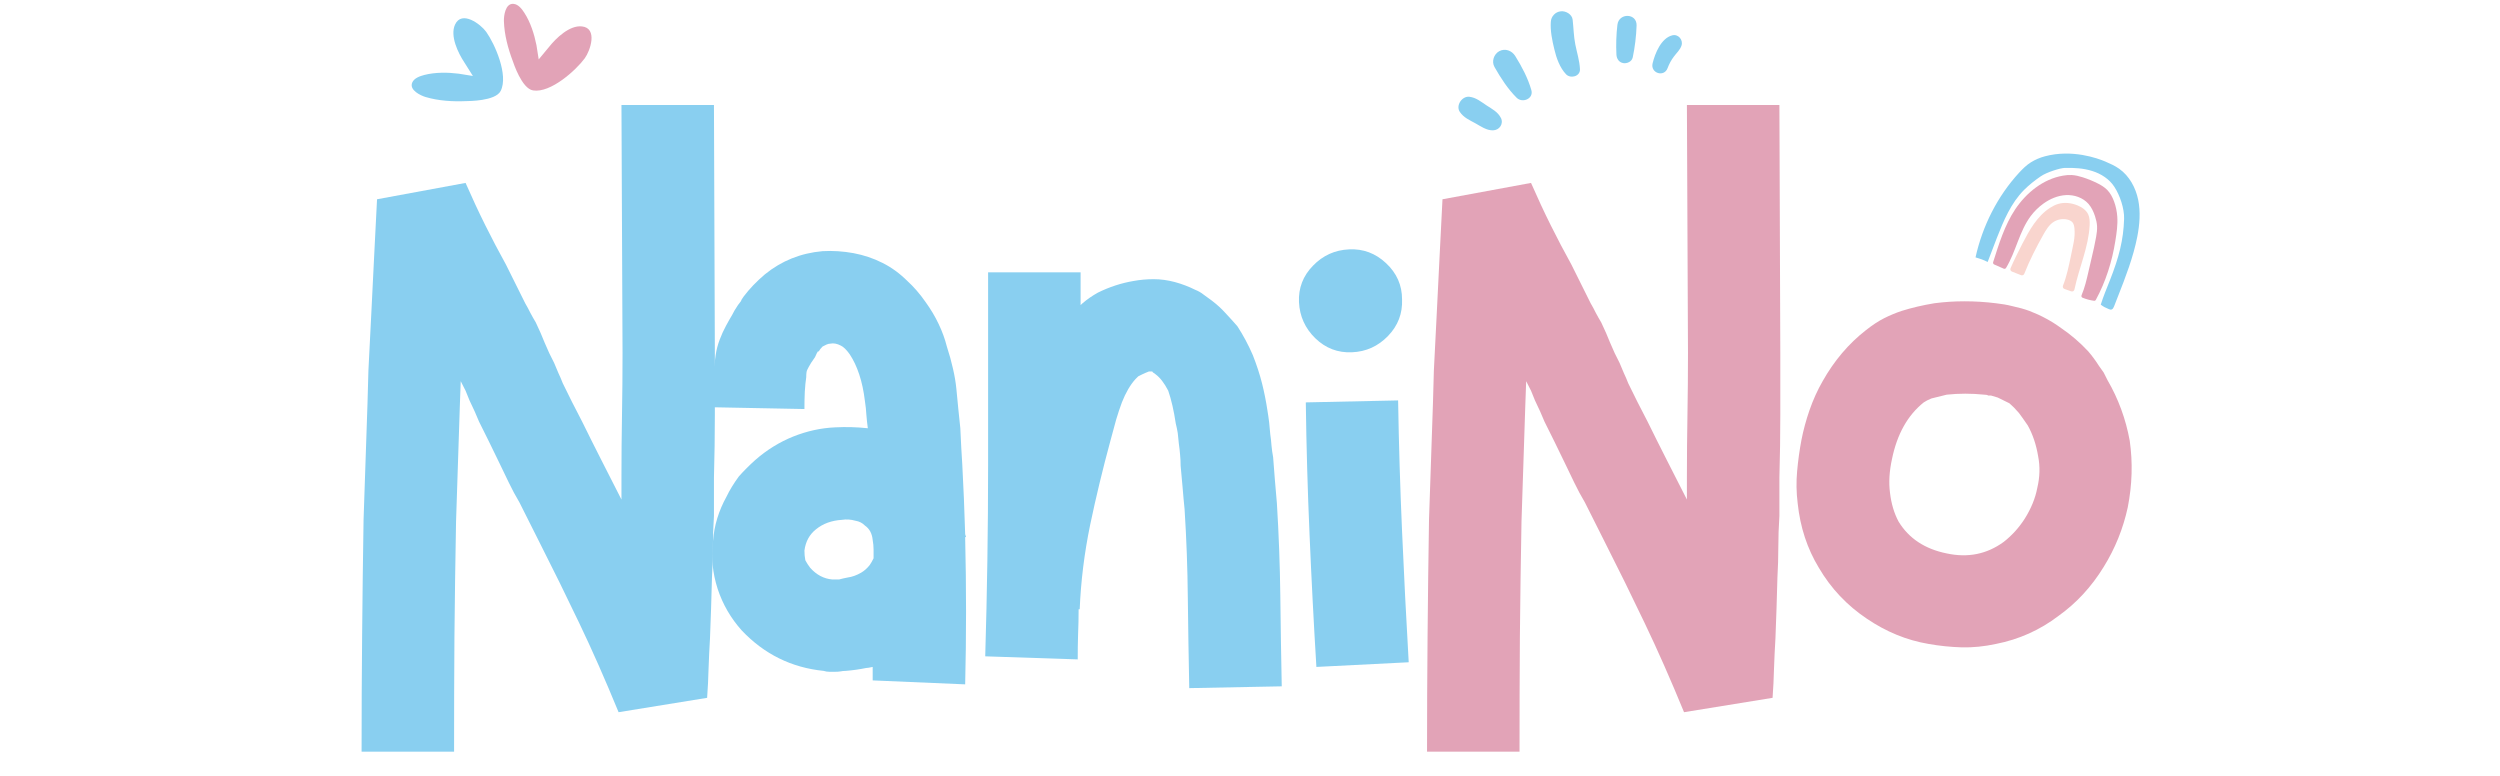 <svg version="1.2" preserveAspectRatio="xMidYMid meet" height="90" viewBox="0 0 217.5 67.5" zoomAndPan="magnify" width="290" xmlns:xlink="http://www.w3.org/1999/xlink" xmlns="http://www.w3.org/2000/svg"><defs><clipPath id="f8ed9d34c6"><path d="M 173 15 L 185 15 L 185 27 L 173 27 Z M 173 15"></path></clipPath><clipPath id="a8cbcd8994"><path d="M 175.871 11.297 L 188.41 16.027 L 184.207 27.172 L 171.668 22.441 Z M 175.871 11.297"></path></clipPath><clipPath id="48b3bff970"><path d="M 175.871 11.297 L 188.41 16.027 L 184.207 27.172 L 171.668 22.441 Z M 175.871 11.297"></path></clipPath><clipPath id="9d641a4aed"><path d="M 174 17 L 182 17 L 182 26 L 174 26 Z M 174 17"></path></clipPath><clipPath id="b4e4bba947"><path d="M 175.871 11.297 L 188.41 16.027 L 184.207 27.172 L 171.668 22.441 Z M 175.871 11.297"></path></clipPath><clipPath id="ee60dbc2d1"><path d="M 175.871 11.297 L 188.41 16.027 L 184.207 27.172 L 171.668 22.441 Z M 175.871 11.297"></path></clipPath><clipPath id="4cb0474ff8"><path d="M 171 13 L 187 13 L 187 27 L 171 27 Z M 171 13"></path></clipPath><clipPath id="28596c1afc"><path d="M 175.871 11.297 L 188.41 16.027 L 184.207 27.172 L 171.668 22.441 Z M 175.871 11.297"></path></clipPath><clipPath id="2f6d0fd6ab"><path d="M 175.871 11.297 L 188.41 16.027 L 184.207 27.172 L 171.668 22.441 Z M 175.871 11.297"></path></clipPath><clipPath id="6fc7a24467"><path d="M 175.875 11.301 L 188.016 15.879 L 183.809 27.023 L 171.672 22.441 Z M 175.875 11.301"></path></clipPath><clipPath id="653dfccca9"><path d="M 35 1 L 44 1 L 44 9 L 35 9 Z M 35 1"></path></clipPath><clipPath id="d138cb38ad"><path d="M 38.801 -7.203 L 54.926 0.496 L 47.23 16.621 L 31.105 8.926 Z M 38.801 -7.203"></path></clipPath><clipPath id="97cad9bbe7"><path d="M 38.801 -7.203 L 54.926 0.496 L 47.23 16.621 L 31.105 8.926 Z M 38.801 -7.203"></path></clipPath><clipPath id="63a093d64c"><path d="M 43 0 L 52 0 L 52 8 L 43 8 Z M 43 0"></path></clipPath><clipPath id="be6b99ad01"><path d="M 38.801 -7.203 L 54.926 0.496 L 47.23 16.621 L 31.105 8.926 Z M 38.801 -7.203"></path></clipPath><clipPath id="f8608b254c"><path d="M 38.801 -7.203 L 54.926 0.496 L 47.23 16.621 L 31.105 8.926 Z M 38.801 -7.203"></path></clipPath><clipPath id="67a6cf3ffe"><path d="M 126 8 L 131 8 L 131 12 L 126 12 Z M 126 8"></path></clipPath><clipPath id="ce188135ea"><path d="M 127.32 0 L 146.621 1.449 L 145.785 12.586 L 126.484 11.137 Z M 127.32 0"></path></clipPath><clipPath id="a247630bca"><path d="M 127.32 0 L 146.621 1.449 L 145.785 12.586 L 126.484 11.137 Z M 127.32 0"></path></clipPath><clipPath id="aa8fb136aa"><path d="M 129 4 L 134 4 L 134 9 L 129 9 Z M 129 4"></path></clipPath><clipPath id="7e081cf3be"><path d="M 127.32 0 L 146.621 1.449 L 145.785 12.586 L 126.484 11.137 Z M 127.32 0"></path></clipPath><clipPath id="dfd81a90af"><path d="M 127.32 0 L 146.621 1.449 L 145.785 12.586 L 126.484 11.137 Z M 127.32 0"></path></clipPath><clipPath id="d5a459b225"><path d="M 134 0 L 138 0 L 138 7 L 134 7 Z M 134 0"></path></clipPath><clipPath id="541d3f8fac"><path d="M 127.32 0 L 146.621 1.449 L 145.785 12.586 L 126.484 11.137 Z M 127.32 0"></path></clipPath><clipPath id="ebebe89b64"><path d="M 127.32 0 L 146.621 1.449 L 145.785 12.586 L 126.484 11.137 Z M 127.32 0"></path></clipPath><clipPath id="8ea240d514"><path d="M 140 1 L 143 1 L 143 6 L 140 6 Z M 140 1"></path></clipPath><clipPath id="bc25531e3d"><path d="M 127.32 0 L 146.621 1.449 L 145.785 12.586 L 126.484 11.137 Z M 127.32 0"></path></clipPath><clipPath id="01ff9ec9d1"><path d="M 127.32 0 L 146.621 1.449 L 145.785 12.586 L 126.484 11.137 Z M 127.32 0"></path></clipPath><clipPath id="225fdf073c"><path d="M 143 3 L 147 3 L 147 7 L 143 7 Z M 143 3"></path></clipPath><clipPath id="c36f43fa9b"><path d="M 127.32 0 L 146.621 1.449 L 145.785 12.586 L 126.484 11.137 Z M 127.32 0"></path></clipPath><clipPath id="056db16479"><path d="M 127.32 0 L 146.621 1.449 L 145.785 12.586 L 126.484 11.137 Z M 127.32 0"></path></clipPath></defs><g id="9fff03a033"><g style="fill:#89cff0;fill-opacity:1;"><g transform="translate(28.114, 67.492)"><path d="M 34 -58.359 L 34.078 -36.844 C 34.078 -35 34.078 -33.18 34.078 -31.391 C 34.078 -29.609 34.051 -27.797 34 -25.953 L 34 -22.609 C 33.938 -21.66 33.906 -20.754 33.906 -19.891 C 33.906 -19.023 33.879 -18.145 33.828 -17.25 L 33.75 -14.562 L 33.656 -11.969 C 33.602 -11.082 33.562 -10.203 33.531 -9.328 C 33.508 -8.461 33.469 -7.613 33.406 -6.781 L 25.703 -5.531 C 24.535 -8.375 23.391 -10.969 22.266 -13.312 C 21.148 -15.656 20.008 -17.973 18.844 -20.266 L 17.078 -23.781 C 16.742 -24.344 16.438 -24.914 16.156 -25.5 C 15.875 -26.082 15.598 -26.656 15.328 -27.219 C 14.711 -28.5 14.125 -29.695 13.562 -30.812 C 13.445 -31.094 13.32 -31.383 13.188 -31.688 C 13.051 -32 12.898 -32.32 12.734 -32.656 L 12.391 -33.5 L 11.969 -34.328 L 11.891 -32.156 C 11.773 -28.75 11.664 -25.398 11.562 -22.109 C 11.5 -18.754 11.453 -15.414 11.422 -12.094 C 11.398 -8.781 11.391 -5.445 11.391 -2.094 L 3.344 -2.094 C 3.344 -5.445 3.359 -8.812 3.391 -12.188 C 3.422 -15.562 3.461 -18.922 3.516 -22.266 C 3.629 -25.566 3.742 -28.945 3.859 -32.406 L 3.938 -35.25 L 4.188 -40.188 L 4.438 -45.219 L 4.688 -50.156 L 12.391 -51.578 C 12.953 -50.297 13.523 -49.066 14.109 -47.891 C 14.691 -46.723 15.289 -45.582 15.906 -44.469 L 17.578 -41.109 C 17.742 -40.828 17.895 -40.547 18.031 -40.266 C 18.176 -39.992 18.332 -39.719 18.5 -39.438 L 18.922 -38.516 L 19.266 -37.688 L 19.672 -36.766 L 20.094 -35.922 C 20.207 -35.641 20.332 -35.344 20.469 -35.031 C 20.613 -34.727 20.738 -34.438 20.844 -34.156 C 21.352 -33.102 21.914 -31.988 22.531 -30.812 C 22.801 -30.258 23.078 -29.703 23.359 -29.141 C 23.641 -28.578 23.922 -28.02 24.203 -27.469 L 25.953 -24.031 L 25.953 -26.047 C 25.953 -27.828 25.969 -29.609 26 -31.391 C 26.031 -33.18 26.047 -34.973 26.047 -36.766 L 25.953 -58.359 Z M 34 -58.359" style="stroke:none"></path></g></g><g style="fill:#89cff0;fill-opacity:1;"><g transform="translate(60.267, 67.492)"><path d="M 23.703 -20.688 C 23.805 -16.383 23.805 -12.141 23.703 -7.953 L 15.656 -8.297 C 15.656 -8.461 15.656 -8.656 15.656 -8.875 C 15.656 -9.094 15.656 -9.289 15.656 -9.469 C 15.375 -9.406 15.18 -9.375 15.078 -9.375 C 14.516 -9.258 13.926 -9.176 13.312 -9.125 C 13.145 -9.125 12.988 -9.109 12.844 -9.078 C 12.707 -9.055 12.555 -9.047 12.391 -9.047 C 12.223 -9.047 12.055 -9.047 11.891 -9.047 C 11.723 -9.047 11.555 -9.07 11.391 -9.125 C 8.598 -9.406 6.223 -10.578 4.266 -12.641 C 3.316 -13.703 2.617 -14.906 2.172 -16.25 C 1.723 -17.645 1.586 -19.039 1.766 -20.438 C 1.867 -21.77 2.258 -23.051 2.938 -24.281 C 3.207 -24.844 3.566 -25.43 4.016 -26.047 C 4.461 -26.547 4.938 -27.02 5.438 -27.469 C 6.445 -28.352 7.551 -29.035 8.75 -29.516 C 9.945 -29.992 11.16 -30.258 12.391 -30.312 C 13.336 -30.363 14.285 -30.336 15.234 -30.234 C 15.18 -30.617 15.141 -31.004 15.109 -31.391 C 15.086 -31.785 15.047 -32.18 14.984 -32.578 C 14.879 -33.461 14.711 -34.242 14.484 -34.922 C 14.266 -35.586 13.988 -36.172 13.656 -36.672 C 13.375 -37.066 13.117 -37.316 12.891 -37.422 C 12.555 -37.598 12.25 -37.656 11.969 -37.594 C 11.863 -37.594 11.754 -37.566 11.641 -37.516 C 11.523 -37.453 11.41 -37.395 11.297 -37.344 C 11.129 -37.176 11.02 -37.035 10.969 -36.922 L 10.891 -36.922 C 10.891 -36.922 10.859 -36.867 10.797 -36.766 L 10.641 -36.422 L 10.297 -35.922 C 10.129 -35.641 10.02 -35.441 9.969 -35.328 C 9.906 -35.223 9.875 -35.004 9.875 -34.672 C 9.82 -34.328 9.781 -33.906 9.75 -33.406 C 9.727 -32.906 9.719 -32.406 9.719 -31.906 L 1.672 -32.062 C 1.672 -32.625 1.688 -33.172 1.719 -33.703 C 1.75 -34.234 1.789 -34.832 1.844 -35.5 C 1.895 -35.832 1.945 -36.207 2 -36.625 C 2.062 -37.051 2.176 -37.488 2.344 -37.938 C 2.508 -38.375 2.691 -38.773 2.891 -39.141 C 3.086 -39.504 3.27 -39.828 3.438 -40.109 C 3.539 -40.328 3.707 -40.609 3.938 -40.953 L 4.188 -41.281 L 4.266 -41.453 L 4.438 -41.703 C 4.938 -42.367 5.551 -43.008 6.281 -43.625 C 7.727 -44.801 9.398 -45.473 11.297 -45.641 C 12.191 -45.691 13.086 -45.633 13.984 -45.469 C 14.879 -45.301 15.719 -45.02 16.5 -44.625 C 17.281 -44.238 18.004 -43.711 18.672 -43.047 C 19.234 -42.535 19.766 -41.922 20.266 -41.203 C 20.711 -40.586 21.086 -39.957 21.391 -39.312 C 21.703 -38.664 21.941 -38.008 22.109 -37.344 C 22.328 -36.676 22.504 -36.035 22.641 -35.422 C 22.785 -34.805 22.883 -34.219 22.938 -33.656 C 23 -33.039 23.055 -32.453 23.109 -31.891 C 23.16 -31.336 23.219 -30.785 23.281 -30.234 C 23.332 -29.055 23.391 -27.992 23.453 -27.047 C 23.555 -25.148 23.641 -23.141 23.703 -21.016 C 23.754 -20.848 23.781 -20.766 23.781 -20.766 L 23.703 -20.766 C 23.703 -20.766 23.703 -20.75 23.703 -20.719 C 23.703 -20.695 23.703 -20.688 23.703 -20.688 Z M 14.656 -17.672 C 14.938 -17.836 15.188 -18.062 15.406 -18.344 C 15.52 -18.508 15.629 -18.703 15.734 -18.922 C 15.734 -19.148 15.734 -19.398 15.734 -19.672 C 15.734 -19.953 15.707 -20.234 15.656 -20.516 C 15.602 -21.078 15.379 -21.492 14.984 -21.766 C 14.766 -21.992 14.488 -22.133 14.156 -22.188 C 13.758 -22.301 13.367 -22.328 12.984 -22.266 C 12.086 -22.211 11.332 -21.938 10.719 -21.438 C 10.156 -20.988 9.82 -20.375 9.719 -19.594 C 9.719 -19.312 9.742 -19.031 9.797 -18.75 C 9.91 -18.531 10.051 -18.312 10.219 -18.094 C 10.77 -17.477 11.41 -17.141 12.141 -17.078 C 12.191 -17.078 12.234 -17.078 12.266 -17.078 C 12.297 -17.078 12.336 -17.078 12.391 -17.078 C 12.391 -17.078 12.43 -17.078 12.516 -17.078 C 12.598 -17.078 12.672 -17.078 12.734 -17.078 C 12.953 -17.141 13.203 -17.195 13.484 -17.25 C 13.867 -17.301 14.258 -17.441 14.656 -17.672 Z M 14.656 -17.672" style="stroke:none"></path></g></g><g style="fill:#89cff0;fill-opacity:1;"><g transform="translate(82.371, 67.492)"><path d="M 28.719 -23.703 C 28.883 -21.016 28.984 -18.344 29.016 -15.688 C 29.047 -13.039 29.086 -10.406 29.141 -7.781 L 21.094 -7.625 C 21.039 -10.301 21 -12.922 20.969 -15.484 C 20.945 -18.055 20.852 -20.625 20.688 -23.188 C 20.625 -23.801 20.566 -24.43 20.516 -25.078 C 20.461 -25.723 20.406 -26.352 20.344 -26.969 C 20.344 -27.301 20.328 -27.617 20.297 -27.922 C 20.273 -28.234 20.238 -28.555 20.188 -28.891 L 20.094 -29.812 L 20.016 -30.234 L 19.922 -30.641 C 19.754 -31.766 19.535 -32.719 19.266 -33.5 C 18.922 -34.164 18.555 -34.641 18.172 -34.922 C 18.117 -34.973 18.047 -35.023 17.953 -35.078 C 17.867 -35.141 17.859 -35.172 17.922 -35.172 C 17.859 -35.172 17.742 -35.172 17.578 -35.172 C 17.41 -35.109 17.219 -35.023 17 -34.922 C 16.883 -34.859 16.77 -34.801 16.656 -34.75 C 16.602 -34.695 16.52 -34.613 16.406 -34.5 C 15.957 -34 15.566 -33.328 15.234 -32.484 C 15.066 -32.035 14.898 -31.535 14.734 -30.984 L 14.234 -29.141 C 13.566 -26.68 12.977 -24.238 12.469 -21.812 C 11.969 -19.383 11.664 -16.941 11.562 -14.484 L 11.469 -14.484 C 11.469 -13.754 11.453 -13.023 11.422 -12.297 C 11.398 -11.578 11.391 -10.852 11.391 -10.125 L 3.344 -10.391 C 3.508 -15.91 3.594 -21.445 3.594 -27 C 3.594 -32.551 3.594 -38.148 3.594 -43.797 L 11.641 -43.797 C 11.641 -42.848 11.641 -41.898 11.641 -40.953 C 11.754 -41.055 11.812 -41.109 11.812 -41.109 C 12.195 -41.441 12.641 -41.75 13.141 -42.031 C 14.148 -42.531 15.188 -42.867 16.25 -43.047 C 16.801 -43.148 17.383 -43.203 18 -43.203 C 18.613 -43.203 19.227 -43.117 19.844 -42.953 C 20.457 -42.785 21.047 -42.562 21.609 -42.281 C 21.879 -42.176 22.125 -42.035 22.344 -41.859 C 22.57 -41.691 22.801 -41.523 23.031 -41.359 C 23.477 -41.023 23.879 -40.66 24.234 -40.266 C 24.598 -39.879 24.945 -39.492 25.281 -39.109 C 25.789 -38.328 26.238 -37.488 26.625 -36.594 C 26.957 -35.75 27.223 -34.938 27.422 -34.156 C 27.617 -33.375 27.773 -32.594 27.891 -31.812 L 27.969 -31.312 L 28.047 -30.734 L 28.141 -29.719 C 28.191 -29.383 28.227 -29.051 28.25 -28.719 C 28.281 -28.383 28.328 -28.051 28.391 -27.719 C 28.441 -27.051 28.492 -26.379 28.547 -25.703 C 28.609 -25.035 28.664 -24.367 28.719 -23.703 Z M 28.719 -23.703" style="stroke:none"></path></g></g><g style="fill:#89cff0;fill-opacity:1;"><g transform="translate(109.667, 67.492)"><path d="M 11.969 -32.656 C 12.031 -28.863 12.145 -25.066 12.312 -21.266 C 12.477 -17.473 12.672 -13.676 12.891 -9.875 L 4.859 -9.469 C 4.629 -13.258 4.43 -17.082 4.266 -20.938 C 4.098 -24.789 3.988 -28.641 3.938 -32.484 Z M 7.953 -36.844 C 6.723 -36.789 5.66 -37.195 4.766 -38.062 C 3.879 -38.926 3.406 -39.973 3.344 -41.203 C 3.289 -42.43 3.695 -43.488 4.562 -44.375 C 5.426 -45.27 6.473 -45.742 7.703 -45.797 C 8.93 -45.859 10.004 -45.457 10.922 -44.594 C 11.848 -43.727 12.312 -42.68 12.312 -41.453 C 12.363 -40.223 11.957 -39.16 11.094 -38.266 C 10.227 -37.367 9.18 -36.895 7.953 -36.844 Z M 7.953 -36.844" style="stroke:none"></path></g></g><g style="fill:#e2a3b7;fill-opacity:1;"><g transform="translate(120.808, 67.492)"><path d="M 34 -58.359 L 34.078 -36.844 C 34.078 -35 34.078 -33.18 34.078 -31.391 C 34.078 -29.609 34.051 -27.797 34 -25.953 L 34 -22.609 C 33.938 -21.66 33.906 -20.754 33.906 -19.891 C 33.906 -19.023 33.879 -18.145 33.828 -17.25 L 33.75 -14.562 L 33.656 -11.969 C 33.602 -11.082 33.562 -10.203 33.531 -9.328 C 33.508 -8.461 33.469 -7.613 33.406 -6.781 L 25.703 -5.531 C 24.535 -8.375 23.391 -10.969 22.266 -13.312 C 21.148 -15.656 20.008 -17.973 18.844 -20.266 L 17.078 -23.781 C 16.742 -24.344 16.438 -24.914 16.156 -25.5 C 15.875 -26.082 15.598 -26.656 15.328 -27.219 C 14.711 -28.5 14.125 -29.695 13.562 -30.812 C 13.445 -31.094 13.32 -31.383 13.188 -31.688 C 13.051 -32 12.898 -32.32 12.734 -32.656 L 12.391 -33.5 L 11.969 -34.328 L 11.891 -32.156 C 11.773 -28.75 11.664 -25.398 11.562 -22.109 C 11.5 -18.754 11.453 -15.414 11.422 -12.094 C 11.398 -8.781 11.391 -5.445 11.391 -2.094 L 3.344 -2.094 C 3.344 -5.445 3.359 -8.812 3.391 -12.188 C 3.422 -15.562 3.461 -18.922 3.516 -22.266 C 3.629 -25.566 3.742 -28.945 3.859 -32.406 L 3.938 -35.25 L 4.188 -40.188 L 4.438 -45.219 L 4.688 -50.156 L 12.391 -51.578 C 12.953 -50.297 13.523 -49.066 14.109 -47.891 C 14.691 -46.723 15.289 -45.582 15.906 -44.469 L 17.578 -41.109 C 17.742 -40.828 17.895 -40.547 18.031 -40.266 C 18.176 -39.992 18.332 -39.719 18.5 -39.438 L 18.922 -38.516 L 19.266 -37.688 L 19.672 -36.766 L 20.094 -35.922 C 20.207 -35.641 20.332 -35.344 20.469 -35.031 C 20.613 -34.727 20.738 -34.438 20.844 -34.156 C 21.352 -33.102 21.914 -31.988 22.531 -30.812 C 22.801 -30.258 23.078 -29.703 23.359 -29.141 C 23.641 -28.578 23.922 -28.02 24.203 -27.469 L 25.953 -24.031 L 25.953 -26.047 C 25.953 -27.828 25.969 -29.609 26 -31.391 C 26.031 -33.18 26.047 -34.973 26.047 -36.766 L 25.953 -58.359 Z M 34 -58.359" style="stroke:none"></path></g></g><g style="fill:#e2a3b7;fill-opacity:1;"><g transform="translate(152.96, 67.492)"><path d="M 32.328 -29.141 C 32.598 -27.242 32.539 -25.316 32.156 -23.359 C 31.758 -21.516 31.062 -19.785 30.062 -18.172 C 29 -16.441 27.688 -15.02 26.125 -13.906 C 24.508 -12.676 22.695 -11.863 20.688 -11.469 C 19.676 -11.25 18.68 -11.148 17.703 -11.172 C 16.734 -11.203 15.773 -11.301 14.828 -11.469 C 13.867 -11.633 12.941 -11.898 12.047 -12.266 C 11.16 -12.629 10.301 -13.094 9.469 -13.656 C 7.727 -14.82 6.332 -16.301 5.281 -18.094 C 4.27 -19.758 3.656 -21.629 3.438 -23.703 C 3.32 -24.648 3.305 -25.582 3.391 -26.5 C 3.473 -27.426 3.598 -28.332 3.766 -29.219 C 3.93 -30.062 4.164 -30.926 4.469 -31.812 C 4.781 -32.707 5.16 -33.547 5.609 -34.328 C 6.617 -36.117 7.875 -37.598 9.375 -38.766 C 9.938 -39.211 10.469 -39.562 10.969 -39.812 C 11.469 -40.062 11.969 -40.27 12.469 -40.438 C 13.363 -40.719 14.316 -40.941 15.328 -41.109 C 17.055 -41.336 18.844 -41.336 20.688 -41.109 C 21.188 -41.055 21.66 -40.973 22.109 -40.859 C 22.66 -40.742 23.16 -40.602 23.609 -40.438 C 24.617 -40.051 25.539 -39.551 26.375 -38.938 C 27.207 -38.375 27.988 -37.703 28.719 -36.922 C 29.051 -36.535 29.359 -36.117 29.641 -35.672 C 29.805 -35.441 29.945 -35.242 30.062 -35.078 L 30.391 -34.422 C 31.336 -32.797 31.984 -31.035 32.328 -29.141 Z M 24.281 -25.031 C 24.508 -25.977 24.535 -26.898 24.359 -27.797 C 24.191 -28.805 23.891 -29.703 23.453 -30.484 C 23.109 -30.984 22.852 -31.344 22.688 -31.562 C 22.406 -31.895 22.129 -32.176 21.859 -32.406 C 21.523 -32.57 21.188 -32.738 20.844 -32.906 C 20.676 -32.957 20.484 -33.016 20.266 -33.078 C 20.266 -33.078 20.18 -33.078 20.016 -33.078 C 19.953 -33.129 19.836 -33.156 19.672 -33.156 C 18.555 -33.27 17.469 -33.27 16.406 -33.156 C 15.906 -33.039 15.461 -32.93 15.078 -32.828 C 14.797 -32.711 14.57 -32.598 14.406 -32.484 C 13.008 -31.367 12.086 -29.723 11.641 -27.547 C 11.41 -26.484 11.352 -25.508 11.469 -24.625 C 11.582 -23.664 11.832 -22.828 12.219 -22.109 C 13.113 -20.648 14.508 -19.727 16.406 -19.344 C 18.25 -18.945 19.898 -19.281 21.359 -20.344 C 22.078 -20.906 22.688 -21.578 23.188 -22.359 C 23.75 -23.254 24.113 -24.145 24.281 -25.031 Z M 24.281 -25.031" style="stroke:none"></path></g></g><g clip-path="url(#f8ed9d34c6)" clip-rule="nonzero"><g clip-path="url(#a8cbcd8994)" clip-rule="nonzero"><g clip-path="url(#48b3bff970)" clip-rule="nonzero"><path d="M 182.176 26.168 C 181.836 26.121 181.5 26.031 181.184 25.902 C 181.098 25.871 181.059 25.773 181.094 25.691 C 181.371 25.043 181.531 24.352 181.688 23.668 C 181.785 23.246 181.883 22.828 181.98 22.406 C 182.121 21.809 182.258 21.215 182.363 20.609 C 182.414 20.305 182.461 19.996 182.445 19.684 C 182.43 19.387 182.359 19.094 182.266 18.809 C 182.137 18.418 181.961 18.035 181.688 17.727 C 181.207 17.191 180.461 16.938 179.742 16.973 C 179.027 17.008 178.34 17.305 177.758 17.727 C 177.348 18.027 176.98 18.387 176.676 18.793 C 175.676 20.133 175.391 21.879 174.527 23.309 C 174.488 23.379 174.398 23.406 174.324 23.375 L 173.492 23.008 C 173.418 22.977 173.379 22.891 173.402 22.812 C 173.898 21.242 174.41 19.582 175.32 18.215 C 176.289 16.766 177.762 15.574 179.484 15.281 C 179.727 15.238 179.977 15.215 180.223 15.227 C 180.555 15.242 180.875 15.324 181.191 15.422 C 181.656 15.57 182.113 15.758 182.547 15.98 C 182.824 16.125 183.094 16.289 183.316 16.512 C 183.594 16.789 183.785 17.152 183.922 17.523 C 184.078 17.945 184.172 18.395 184.203 18.844 C 184.254 19.562 184.145 20.277 184.031 20.984 C 183.75 22.758 183.195 24.508 182.34 26.086 C 182.309 26.145 182.242 26.18 182.176 26.168" style="stroke:none;fill-rule:nonzero;fill:#e2a3b7;fill-opacity:1;"></path></g></g></g><g clip-path="url(#9d641a4aed)" clip-rule="nonzero"><g clip-path="url(#b4e4bba947)" clip-rule="nonzero"><g clip-path="url(#ee60dbc2d1)" clip-rule="nonzero"><path d="M 180.184 25.344 C 180.309 25.395 180.449 25.32 180.477 25.184 C 180.871 23.301 181.711 21.496 181.801 19.574 C 181.812 19.262 181.805 18.938 181.676 18.656 C 181.496 18.273 181.117 18.02 180.727 17.863 C 180.203 17.652 179.613 17.582 179.074 17.738 C 178.82 17.812 178.582 17.934 178.359 18.078 C 177.227 18.805 176.547 20.039 175.93 21.234 C 175.578 21.926 175.227 22.621 174.918 23.336 C 174.867 23.453 174.926 23.586 175.043 23.629 C 175.309 23.73 175.566 23.84 175.832 23.941 C 175.945 23.984 176.07 23.93 176.113 23.816 C 176.574 22.648 177.148 21.527 177.762 20.43 C 178 20.008 178.258 19.574 178.66 19.309 C 179.016 19.082 179.461 19.004 179.871 19.105 C 180.035 19.145 180.199 19.219 180.309 19.348 C 180.422 19.492 180.457 19.68 180.477 19.863 C 180.496 20.062 180.5 20.262 180.488 20.461 C 180.469 20.84 180.391 21.211 180.312 21.578 C 180.266 21.816 180.215 22.055 180.164 22.293 C 179.984 23.156 179.805 24.031 179.48 24.852 C 179.434 24.969 179.492 25.102 179.613 25.141 C 179.801 25.203 179.996 25.27 180.184 25.344" style="stroke:none;fill-rule:nonzero;fill:#f9d5ce;fill-opacity:1;"></path></g></g></g><g clip-path="url(#4cb0474ff8)" clip-rule="nonzero"><g clip-path="url(#28596c1afc)" clip-rule="nonzero"><g clip-path="url(#2f6d0fd6ab)" clip-rule="nonzero"><g clip-path="url(#6fc7a24467)" clip-rule="nonzero"><path d="M 177.906 13.598 C 177.48 13.711 177.066 13.887 176.691 14.121 C 176.301 14.363 175.977 14.688 175.664 15.023 C 173.773 17.078 172.473 19.668 171.871 22.391 C 172.23 22.496 172.594 22.617 172.926 22.793 C 173.188 22.094 173.453 21.398 173.723 20.707 C 174.312 19.203 174.953 17.668 176.094 16.523 C 176.535 16.082 177.027 15.695 177.539 15.344 C 178.07 14.977 179.242 14.617 179.637 14.609 C 180.438 14.59 181.254 14.633 182.02 14.875 C 182.785 15.113 183.504 15.57 183.941 16.242 C 184.434 16.988 184.824 18.148 184.797 19.043 C 184.742 20.887 184.34 22.41 183.574 24.355 C 183.301 25.047 182.988 25.793 182.766 26.504 C 182.973 26.676 183.223 26.793 183.473 26.895 C 183.543 26.926 183.625 26.949 183.699 26.93 C 183.816 26.898 183.875 26.773 183.922 26.66 C 184.035 26.367 184.148 26.078 184.262 25.789 C 184.926 24.098 185.59 22.391 185.941 20.609 C 186.148 19.547 186.238 18.445 186.023 17.387 C 185.805 16.328 185.254 15.309 184.371 14.684 C 183.996 14.418 183.57 14.23 183.145 14.047 C 182.492 13.77 180.277 12.965 177.906 13.598" style="stroke:none;fill-rule:nonzero;fill:#89cff0;fill-opacity:1;"></path></g></g></g></g><g clip-path="url(#653dfccca9)" clip-rule="nonzero"><g clip-path="url(#d138cb38ad)" clip-rule="nonzero"><g clip-path="url(#97cad9bbe7)" clip-rule="nonzero"><path d="M 42.301 2.773 C 43.039 3.809 44.262 6.535 43.555 7.918 C 43.098 8.805 40.746 8.789 40.574 8.797 C 39.395 8.848 38.156 8.777 37.027 8.441 C 36.598 8.312 35.586 7.844 35.863 7.184 C 36.031 6.789 36.535 6.625 36.91 6.523 C 37.859 6.277 38.934 6.289 39.902 6.41 C 40.039 6.426 41.141 6.609 41.141 6.609 C 41.141 6.609 40.492 5.57 40.398 5.43 C 39.855 4.609 39.137 3.133 39.586 2.145 C 40.168 0.859 41.824 2.105 42.301 2.773 Z M 42.301 2.773" style="stroke:none;fill-rule:evenodd;fill:#89cff0;fill-opacity:1;"></path></g></g></g><g clip-path="url(#63a093d64c)" clip-rule="nonzero"><g clip-path="url(#be6b99ad01)" clip-rule="nonzero"><g clip-path="url(#f8608b254c)" clip-rule="nonzero"><path d="M 50.875 5.07 C 50.121 6.098 47.914 8.109 46.379 7.867 C 45.395 7.715 44.672 5.477 44.613 5.316 C 44.195 4.211 43.875 3.016 43.84 1.832 C 43.828 1.387 43.957 0.277 44.672 0.336 C 45.102 0.371 45.414 0.797 45.625 1.125 C 46.156 1.945 46.48 2.973 46.672 3.93 C 46.695 4.066 46.867 5.168 46.867 5.168 C 46.867 5.168 47.648 4.23 47.758 4.094 C 48.367 3.324 49.543 2.18 50.625 2.297 C 52.023 2.445 51.359 4.406 50.875 5.07 Z M 50.875 5.07" style="stroke:none;fill-rule:evenodd;fill:#e2a3b7;fill-opacity:1;"></path></g></g></g><g clip-path="url(#67a6cf3ffe)" clip-rule="nonzero"><g clip-path="url(#ce188135ea)" clip-rule="nonzero"><g clip-path="url(#a247630bca)" clip-rule="nonzero"><path d="M 130.57 10.25 C 130.32 9.742 129.801 9.477 129.352 9.184 C 128.863 8.863 128.422 8.484 127.828 8.418 C 127.191 8.352 126.633 9.18 127.004 9.734 C 127.336 10.23 127.844 10.445 128.359 10.727 C 128.832 10.992 129.328 11.352 129.891 11.34 C 130.449 11.328 130.84 10.77 130.574 10.246 Z M 130.57 10.25" style="stroke:none;fill-rule:nonzero;fill:#89cff0;fill-opacity:1;"></path></g></g></g><g clip-path="url(#aa8fb136aa)" clip-rule="nonzero"><g clip-path="url(#7e081cf3be)" clip-rule="nonzero"><g clip-path="url(#dfd81a90af)" clip-rule="nonzero"><path d="M 133.227 7.836 C 132.934 6.805 132.391 5.781 131.824 4.871 C 131.535 4.406 130.953 4.18 130.441 4.449 C 129.965 4.703 129.746 5.352 130.023 5.832 C 130.551 6.766 131.191 7.758 131.957 8.512 C 132.457 8.996 133.445 8.59 133.227 7.836 Z M 133.227 7.836" style="stroke:none;fill-rule:nonzero;fill:#89cff0;fill-opacity:1;"></path></g></g></g><g clip-path="url(#d5a459b225)" clip-rule="nonzero"><g clip-path="url(#541d3f8fac)" clip-rule="nonzero"><g clip-path="url(#ebebe89b64)" clip-rule="nonzero"><path d="M 137.457 6.02 C 137.426 5.293 137.191 4.574 137.051 3.863 C 136.91 3.152 136.902 2.434 136.82 1.711 C 136.766 1.242 136.223 0.934 135.793 0.984 C 135.559 1.008 135.355 1.105 135.191 1.277 C 135.027 1.449 134.938 1.656 134.922 1.895 C 134.863 2.672 135.043 3.535 135.227 4.289 C 135.406 5.047 135.703 5.895 136.25 6.465 C 136.637 6.867 137.488 6.652 137.457 6.02 Z M 137.457 6.02" style="stroke:none;fill-rule:nonzero;fill:#89cff0;fill-opacity:1;"></path></g></g></g><g clip-path="url(#8ea240d514)" clip-rule="nonzero"><g clip-path="url(#bc25531e3d)" clip-rule="nonzero"><g clip-path="url(#01ff9ec9d1)" clip-rule="nonzero"><path d="M 142.047 5.004 C 142.238 4.086 142.352 3.156 142.383 2.219 C 142.418 1.133 140.844 1.098 140.715 2.152 C 140.613 3.016 140.586 3.887 140.629 4.754 C 140.648 5.113 140.852 5.43 141.23 5.492 C 141.551 5.543 141.969 5.363 142.043 5.004 Z M 142.047 5.004" style="stroke:none;fill-rule:nonzero;fill:#89cff0;fill-opacity:1;"></path></g></g></g><g clip-path="url(#225fdf073c)" clip-rule="nonzero"><g clip-path="url(#c36f43fa9b)" clip-rule="nonzero"><g clip-path="url(#056db16479)" clip-rule="nonzero"><path d="M 145.082 5.922 C 145.211 5.57 145.391 5.242 145.613 4.941 C 145.848 4.613 146.176 4.344 146.297 3.945 C 146.441 3.457 146.004 2.941 145.488 3.074 C 144.523 3.316 143.988 4.637 143.777 5.508 C 143.566 6.359 144.777 6.758 145.082 5.922 Z M 145.082 5.922" style="stroke:none;fill-rule:nonzero;fill:#89cff0;fill-opacity:1;"></path></g></g></g></g></svg>